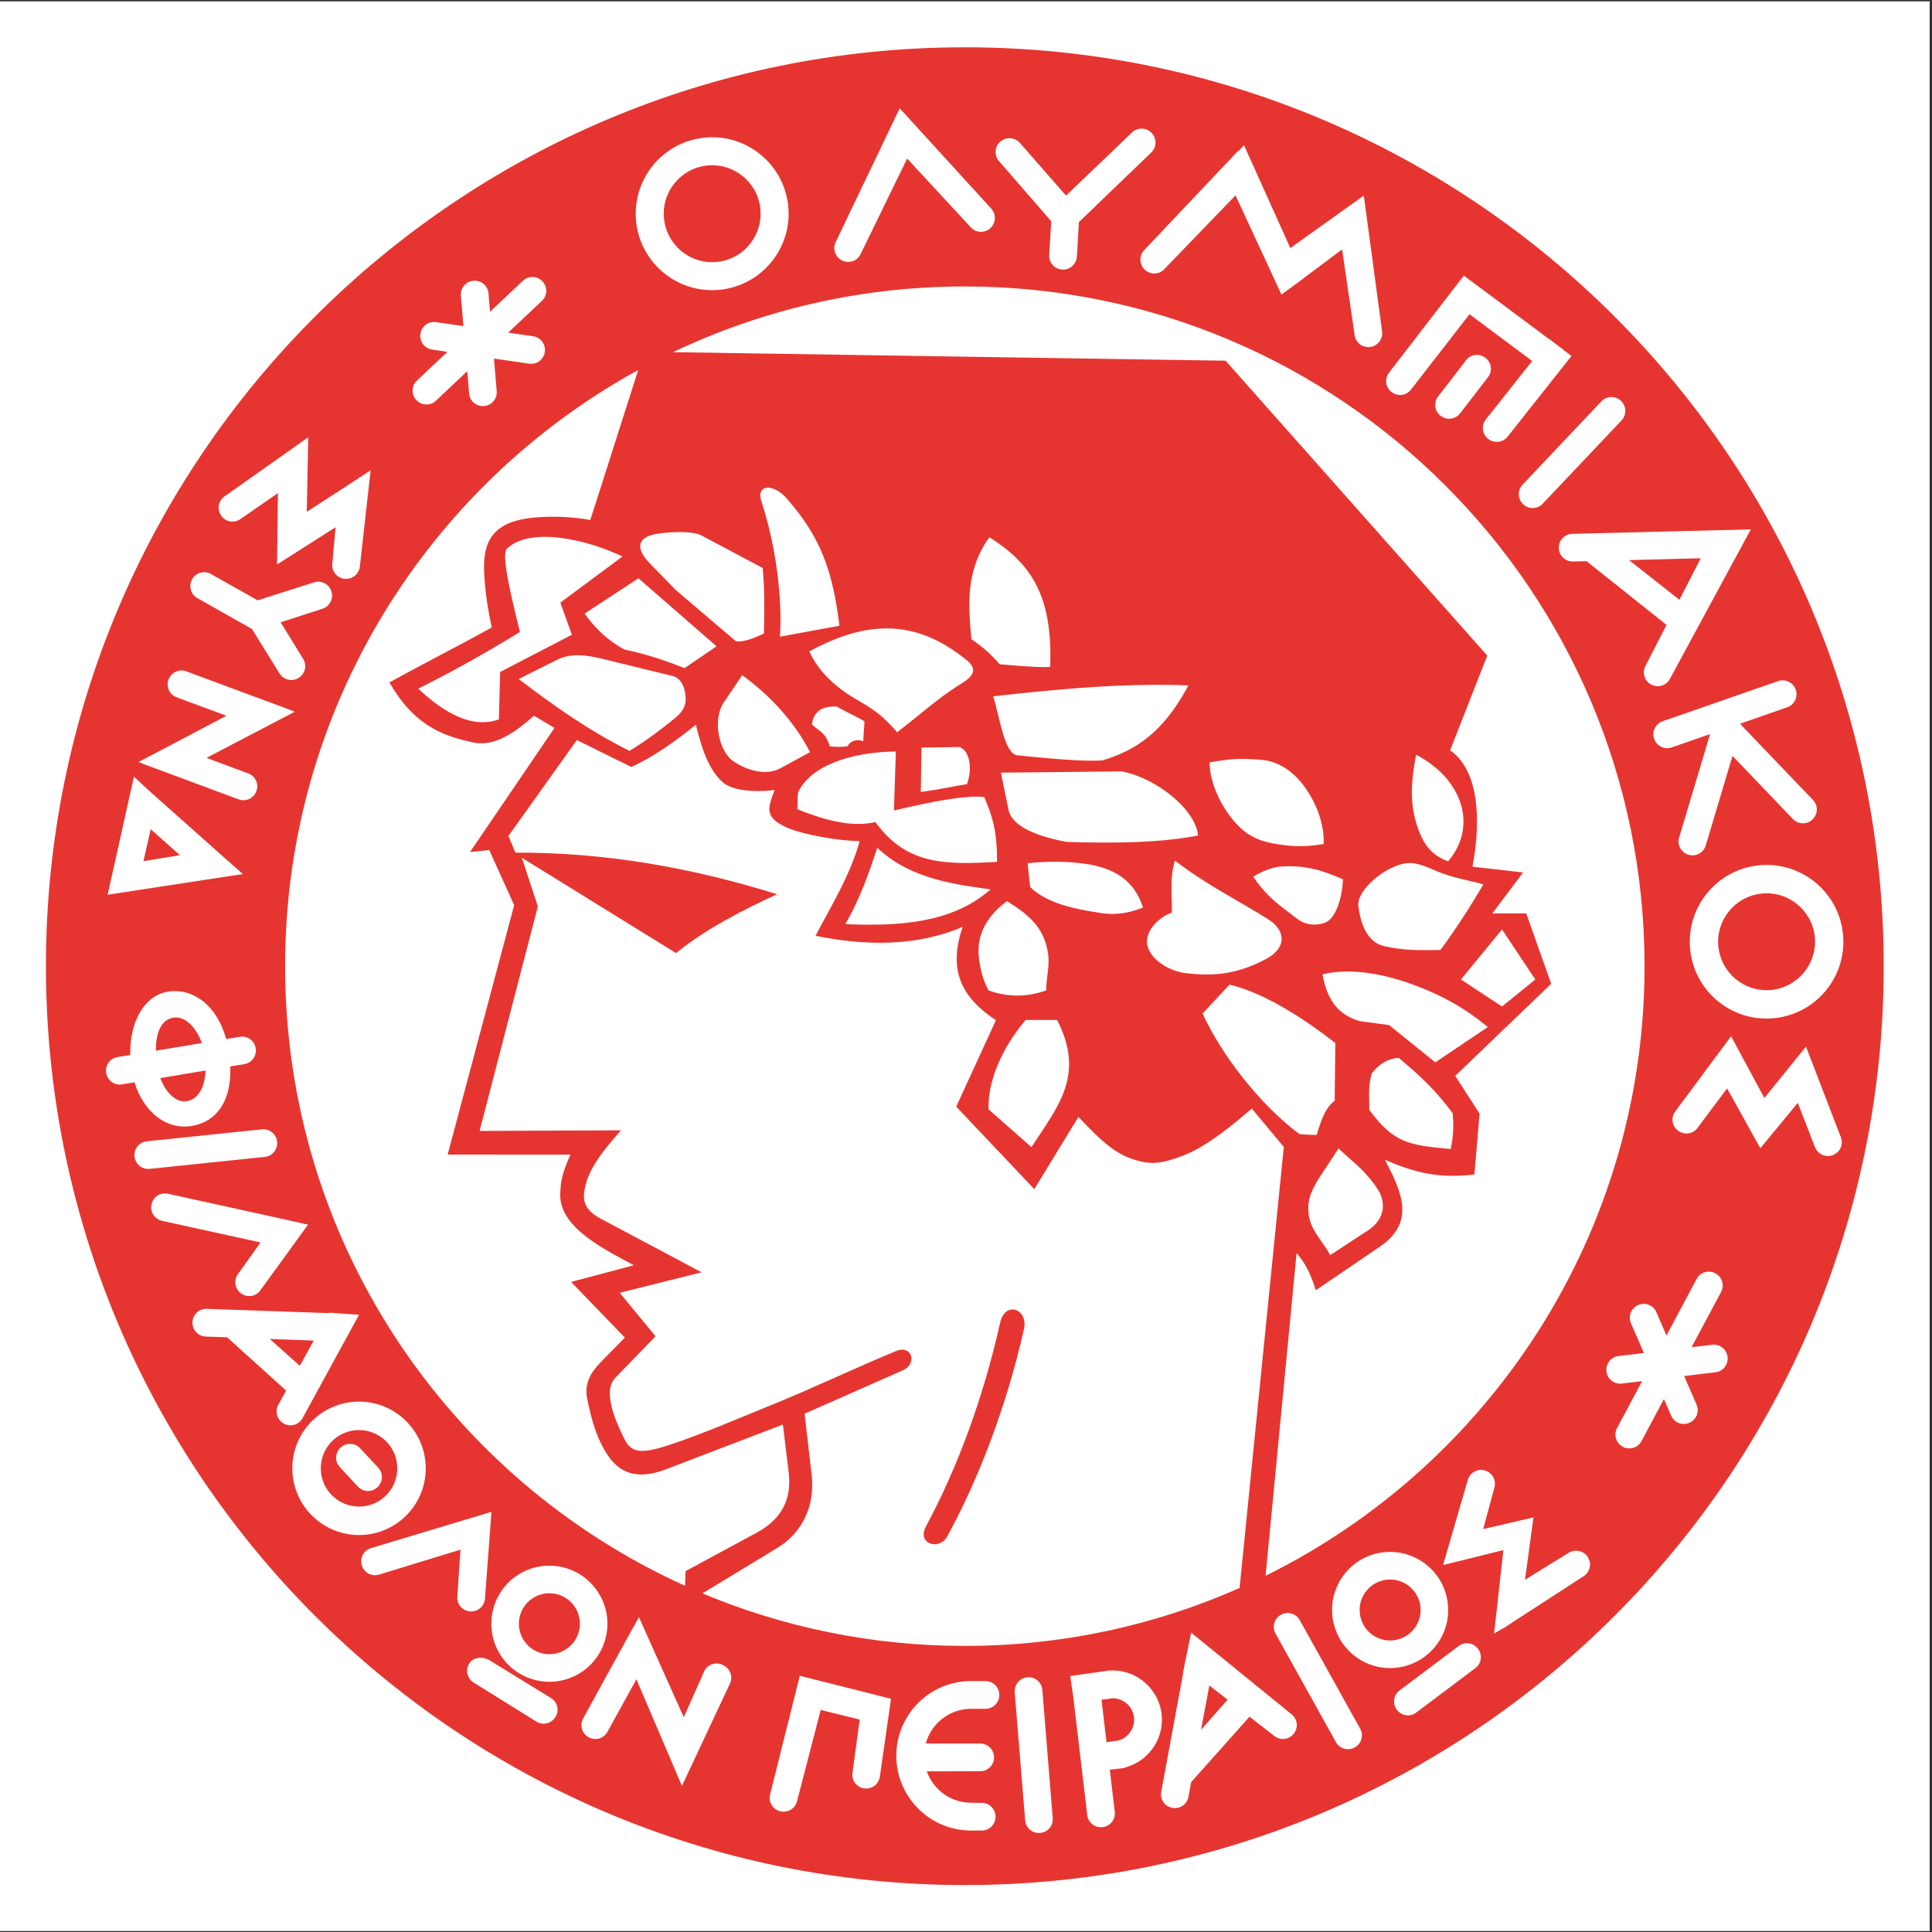 <?xml version="1.0" encoding="UTF-8"?>
<svg xmlns="http://www.w3.org/2000/svg" xmlns:xlink="http://www.w3.org/1999/xlink" width="596pt" height="596pt" viewBox="0 0 596 596" version="1.1">
<rect x="0" y="0" width="596" height="596" fill="#333333" stroke="none"/>
<g id="surface1">
<path style=" stroke:none;fill-rule:evenodd;fill:rgb(100%,100%,100%);fill-opacity:1;" d="M 0 0.418 L 595.277 0.418 L 595.277 595.691 L 0 595.691 L 0 0.418 "/>
<path style=" stroke:none;fill-rule:evenodd;fill:rgb(90.199%,20.799%,18.799%);fill-opacity:1;" d="M 297.637 14.59 C 454.164 14.59 581.102 141.527 581.102 298.055 C 581.102 454.582 454.164 581.52 297.637 581.52 C 141.109 581.52 14.172 454.582 14.172 298.055 C 14.172 141.527 141.109 14.59 297.637 14.59 Z M 167.301 86.754 L 167.359 86.82 C 168.961 88.504 168.895 91.191 167.207 92.789 L 156.773 102.613 L 164.477 103.738 C 166.773 104.062 168.402 106.219 168.066 108.516 L 168.066 108.594 C 167.73 110.902 165.598 112.523 163.277 112.191 L 152.383 110.621 L 153.227 120.656 C 153.426 122.977 151.711 125.047 149.387 125.25 L 149.312 125.254 C 146.988 125.465 144.926 123.73 144.715 121.414 L 144.133 114.523 L 134.473 123.621 C 132.785 125.227 130.094 125.156 128.488 123.469 L 128.434 123.406 C 126.824 121.719 126.898 119.027 128.586 117.43 L 138.027 108.531 L 133.285 107.84 C 130.98 107.504 129.371 105.359 129.688 103.055 L 129.691 102.973 C 130.023 100.672 132.164 99.043 134.48 99.371 L 142.969 100.609 L 142.176 91.211 C 141.969 88.895 143.688 86.824 146.012 86.621 L 146.105 86.617 C 148.418 86.402 150.48 88.137 150.688 90.457 L 151.168 96.164 L 161.324 86.602 C 163.004 85 165.703 85.066 167.301 86.754 Z M 529.043 392.746 L 529.117 392.777 C 531.191 393.836 532.031 396.395 530.98 398.473 L 521.832 415.605 L 528.18 414.844 C 530.492 414.547 532.617 416.191 532.922 418.504 L 532.926 418.582 C 533.227 420.891 531.586 423.027 529.273 423.328 L 519.535 424.488 L 523.344 433.246 C 524.312 435.363 523.379 437.879 521.266 438.852 L 521.188 438.887 C 519.074 439.871 516.547 438.93 515.578 436.816 L 513.305 431.594 L 506.418 444.496 C 505.371 446.574 502.812 447.414 500.742 446.363 L 500.66 446.32 C 498.586 445.27 497.746 442.711 498.797 440.637 L 506.574 426.062 L 500.336 426.812 C 498.023 427.109 495.891 425.465 495.594 423.16 L 495.586 423.066 C 495.281 420.766 496.926 418.633 499.234 418.336 L 507.121 417.387 L 503.164 408.262 C 502.191 406.16 503.117 403.621 505.23 402.66 L 505.309 402.613 C 507.426 401.645 509.953 402.578 510.926 404.695 L 514.094 411.973 L 523.359 394.609 C 524.406 392.531 526.965 391.691 529.043 392.746 Z M 339.801 524.355 L 341.352 537.441 L 344.965 536.934 C 348.148 536.07 350.266 532.953 349.793 529.598 C 349.316 526.219 346.379 523.805 343.055 523.887 C 342.828 523.961 342.59 524.008 342.348 524.039 Z M 347.664 545.074 C 347.266 545.262 346.84 545.406 346.379 545.457 L 345.348 545.586 L 345.289 545.594 L 342.359 545.949 L 343.895 558.945 C 344.168 561.254 342.504 563.367 340.188 563.645 L 340.109 563.652 C 337.797 563.922 335.684 562.258 335.406 559.945 L 331.152 523.98 L 330.164 517.031 L 341.027 515.496 L 341.027 515.48 L 341.094 515.465 C 349.406 514.293 357.102 520.082 358.289 528.398 C 359.344 535.914 354.711 542.922 347.664 545.074 Z M 179.445 515.781 C 171.207 521.289 160.09 519.07 154.59 510.844 C 149.098 502.629 151.309 491.504 159.531 486 C 167.746 480.52 178.867 482.723 184.352 490.957 C 189.867 499.18 187.645 510.293 179.445 515.781 Z M 174.715 508.715 C 170.387 511.598 164.531 510.453 161.656 506.125 C 158.77 501.801 159.922 495.969 164.254 493.078 C 168.574 490.199 174.41 491.355 177.309 495.676 C 180.176 500.004 179.02 505.832 174.715 508.715 Z M 171.344 529.684 L 171.305 529.738 C 170.062 531.719 167.449 532.332 165.473 531.09 L 146.074 519.016 C 144.098 517.781 143.5 515.164 144.727 513.195 L 144.789 513.117 C 146.023 511.133 149.035 510.945 151.016 512.168 L 170.012 523.848 C 171.988 525.074 172.602 527.699 171.344 529.684 Z M 446.625 494.66 C 447.742 504.488 440.676 513.344 430.832 514.465 C 421 515.578 412.168 508.484 411.043 498.672 C 409.926 488.84 417.012 479.973 426.82 478.859 C 436.656 477.766 445.523 484.824 446.625 494.66 Z M 438.191 495.609 C 438.762 500.773 435.047 505.422 429.875 506.012 C 424.727 506.598 420.07 502.891 419.496 497.715 C 418.902 492.555 422.609 487.902 427.789 487.324 C 432.945 486.738 437.598 490.453 438.191 495.609 Z M 568.508 287.859 C 569.98 300.863 560.625 312.594 547.629 314.066 C 534.621 315.539 522.891 306.168 521.422 293.168 C 519.969 280.168 529.312 268.438 542.316 266.973 C 555.316 265.496 567.055 274.867 568.508 287.859 Z M 559.828 288.832 C 560.734 297.043 554.82 304.438 546.641 305.367 C 538.461 306.285 531.039 300.383 530.117 292.199 C 529.188 283.988 535.094 276.605 543.289 275.676 C 551.496 274.75 558.895 280.645 559.828 288.832 Z M 131.203 450.66 C 132.488 461.953 124.355 472.152 113.07 473.414 C 101.77 474.684 91.59 466.551 90.309 455.262 C 89.035 443.973 97.156 433.797 108.449 432.516 C 119.742 431.238 129.938 439.359 131.203 450.66 Z M 122.484 451.641 C 123.215 458.125 118.551 463.973 112.094 464.691 C 105.594 465.418 99.77 460.77 99.031 454.285 C 98.305 447.805 102.953 441.961 109.434 441.23 C 115.922 440.516 121.77 445.172 122.484 451.641 Z M 105.059 446.582 L 105.121 446.52 C 106.844 444.949 109.535 445.07 111.102 446.785 L 116.688 452.793 C 118.273 454.504 118.156 457.211 116.438 458.785 L 116.375 458.844 C 114.652 460.41 111.965 460.297 110.391 458.582 L 104.801 452.555 C 103.234 450.836 103.352 448.152 105.059 446.582 Z M 243.133 63.281 C 244.59 76.223 235.266 87.902 222.332 89.367 C 209.406 90.816 197.727 81.523 196.262 68.566 C 194.812 55.629 204.117 43.953 217.07 42.496 C 229.984 41.039 241.664 50.359 243.133 63.281 Z M 234.543 64.242 C 235.469 72.453 229.566 79.863 221.383 80.777 C 213.16 81.711 205.77 75.805 204.855 67.602 C 203.914 59.398 209.824 52.008 218.012 51.086 C 226.219 50.145 233.621 56.055 234.543 64.242 Z M 455.934 508.625 L 455.984 508.691 C 457.387 510.543 456.996 513.219 455.129 514.598 L 436.855 528.332 C 435.004 529.727 432.344 529.344 430.949 527.477 L 430.895 527.414 C 429.508 525.531 429.895 522.867 431.758 521.484 L 450.023 507.758 C 451.883 506.348 454.555 506.746 455.934 508.625 Z M 45.902 243.84 L 69.434 264.781 L 74.949 269.633 L 33.199 276.02 L 33.219 275.973 L 41.316 239.594 Z M 44.254 265.656 L 55.527 263.824 L 46.492 255.793 Z M 32.773 331.078 L 32.766 330.98 C 32.363 328.707 33.914 326.5 36.227 326.098 L 40.184 325.453 C 39.941 315.449 44.359 307.219 51.664 305.938 C 59.238 304.633 66.848 309.852 69.777 320.527 L 73.977 319.836 C 76.262 319.434 78.473 320.973 78.867 323.289 L 78.879 323.355 C 79.273 325.652 77.73 327.855 75.43 328.262 L 71.051 328.98 C 71.434 339.211 67.211 345.82 59.477 347.285 C 51.633 348.777 44.383 343.297 41.492 333.883 L 37.676 334.508 C 35.367 334.93 33.184 333.375 32.773 331.078 Z M 48.09 324.137 L 62.266 321.77 C 60.484 316.707 56.816 313.09 53.062 314.016 C 49.434 314.914 48.051 319.074 48.09 324.137 Z M 63.422 330.246 L 49.449 332.574 C 51.203 337.324 54.613 340.496 58.102 339.598 C 61.473 338.758 63.199 335.008 63.422 330.246 Z M 285.902 546.438 L 302.41 546.398 C 304.727 546.414 306.641 544.52 306.656 542.188 L 306.645 542.117 C 306.66 539.773 304.754 537.867 302.426 537.863 L 285.602 537.836 C 287.266 531.703 292.832 527.219 299.438 527.152 L 299.434 527.156 L 299.812 527.156 L 299.832 527.152 L 300.16 527.16 L 300.16 527.145 L 304.031 527.156 C 306.359 527.148 308.27 525.258 308.273 522.922 L 308.277 522.828 C 308.281 520.523 306.371 518.613 304.059 518.594 L 300.352 518.598 L 300.344 518.59 L 299.941 518.582 C 287.215 518.367 276.727 528.527 276.504 541.242 C 276.312 553.922 286.355 564.387 298.996 564.691 L 299 564.703 L 302.867 564.695 C 305.203 564.707 307.109 562.805 307.117 560.473 L 307.105 560.395 C 307.105 558.07 305.211 556.148 302.902 556.16 L 299.516 556.141 L 299.523 556.109 L 299.336 556.121 C 293.105 556.016 287.859 551.992 285.902 546.438 Z M 196.324 518.027 L 187.379 534.27 C 186.25 536.316 183.668 537.062 181.625 535.938 L 181.555 535.902 C 179.5 534.773 178.781 532.195 179.898 530.141 L 191.461 509.066 L 195.711 501.34 L 195.707 501.398 L 197.098 498.859 L 210.941 529.75 L 217.363 515.309 C 218.488 513.273 221.266 512.492 223.32 513.824 L 223.406 513.875 C 225.441 514.98 226.195 517.562 225.074 519.598 L 210.371 550.934 Z M 69.867 220.805 L 54.473 215.098 C 52.297 214.273 51.18 211.84 51.988 209.648 L 52.023 209.57 C 52.848 207.383 55.297 206.27 57.469 207.094 L 80.027 215.473 L 80.035 215.469 L 88.266 218.52 L 88.23 218.543 L 90.938 219.562 L 63.715 233.785 L 76.602 238.598 C 78.797 239.402 79.91 241.844 79.105 244.02 L 79.074 244.105 C 78.25 246.285 75.82 247.402 73.637 246.602 L 43.598 235.434 L 43.668 235.391 L 42.758 235.066 Z M 103.527 162.641 L 102.5 173.906 C 102.258 176.207 103.957 178.281 106.242 178.559 L 106.355 178.539 C 108.668 178.785 110.762 177.086 111.012 174.766 L 114.34 145.086 C 107.793 149.34 101.27 153.641 94.637 157.891 L 95.082 134.895 L 69.277 153.133 C 67.359 154.449 66.883 157.117 68.215 159.016 L 68.266 159.098 C 69.586 161.012 72.23 161.48 74.137 160.156 L 85.73 152.117 L 85.469 174.145 Z M 457.555 471.703 L 461.012 458.891 C 461.633 456.652 460.359 454.293 458.117 453.633 L 458.035 453.621 C 455.812 452.965 453.449 454.262 452.801 456.508 L 445.223 482.641 L 445.309 482.625 L 445.266 482.785 L 463.777 478.191 L 460.906 503.961 L 463.473 502.41 L 463.473 502.496 L 488.555 486.223 C 490.508 484.961 491.098 482.332 489.82 480.383 L 489.797 480.293 C 488.527 478.359 485.898 477.777 483.93 479.023 L 470.449 487.336 L 473.051 468.109 Z M 532.789 335.754 L 523.645 347.98 C 522.258 349.832 519.609 350.234 517.73 348.832 L 517.656 348.785 C 515.797 347.422 515.387 344.738 516.781 342.891 L 534.027 319.676 L 544.285 338.719 L 557.109 322.898 L 557.129 322.938 L 557.152 322.922 L 567.883 350.828 C 568.734 352.984 567.656 355.469 565.469 356.297 L 565.398 356.348 C 563.242 357.18 560.77 356.09 559.926 353.934 L 554.594 340.227 L 543.043 354.219 L 538.441 345.926 Z M 77.719 194.02 L 60.801 184.469 C 58.805 183.305 58.113 180.695 59.289 178.672 L 59.309 178.629 C 60.465 176.605 63.078 175.906 65.09 177.086 L 79.492 185.195 L 96.875 179.645 C 99.082 178.918 101.48 180.137 102.215 182.348 L 102.234 182.438 C 102.949 184.648 101.734 187.062 99.516 187.781 L 86.574 191.969 L 93.523 203.266 C 94.742 205.242 94.16 207.855 92.152 209.078 L 92.086 209.148 C 90.105 210.363 87.492 209.766 86.262 207.785 Z M 332.824 68.531 L 332.211 79.211 C 332.027 81.539 330.008 83.324 327.688 83.137 L 327.594 83.141 C 325.266 82.988 323.512 80.934 323.676 78.629 L 324.289 68.238 L 308.172 49.691 C 306.641 47.945 306.809 45.25 308.574 43.715 L 308.629 43.676 C 310.383 42.141 313.051 42.301 314.609 44.062 L 328.863 60.344 L 349.219 40.863 C 350.906 39.246 353.602 39.297 355.227 40.965 L 355.281 41.035 C 356.891 42.699 356.848 45.406 355.176 47.016 Z M 274.871 524.051 L 271.422 548.07 C 271.105 550.375 268.984 552.008 266.68 551.699 L 266.582 551.695 C 264.285 551.379 262.652 549.234 262.98 546.926 L 265.215 530.469 L 253.176 527.5 L 245.867 555.707 C 245.281 557.977 242.953 559.332 240.684 558.746 L 240.605 558.734 C 238.375 558.156 236.977 555.844 237.57 553.566 L 246.73 516.961 Z M 484.773 109.828 L 465.082 134.699 C 463.609 136.539 460.945 136.863 459.117 135.398 L 459.051 135.367 C 457.227 133.902 456.902 131.23 458.355 129.406 L 472.66 111.363 L 453.328 96.93 L 435.262 120.203 C 433.84 122.047 431.18 122.402 429.352 120.969 L 429.27 120.93 C 427.418 119.512 427.051 116.836 428.48 114.988 L 451.566 85.027 L 453.848 86.73 L 453.855 86.711 L 477.965 104.664 L 477.996 104.629 L 482.27 107.875 L 482.25 107.883 Z M 458.242 110.391 L 458.309 110.441 C 460.16 111.879 460.461 114.543 459.016 116.371 L 450.379 127.574 C 448.914 129.41 446.262 129.723 444.43 128.266 L 444.348 128.23 C 442.527 126.801 442.215 124.098 443.66 122.289 L 452.309 111.082 C 453.746 109.246 456.41 108.957 458.242 110.391 Z M 500.016 123.621 L 500.066 123.676 C 501.762 125.273 501.832 127.961 500.254 129.664 L 475.898 155.398 C 474.305 157.082 471.621 157.18 469.93 155.582 L 469.855 155.508 C 468.172 153.906 468.078 151.234 469.691 149.535 L 494.02 123.801 C 495.621 122.121 498.309 122.02 500.016 123.621 Z M 510.324 227.984 L 510.277 227.879 C 509.527 225.699 510.695 223.266 512.898 222.504 L 548.543 210.109 C 550.734 209.348 553.164 210.512 553.945 212.715 L 553.973 212.789 C 554.738 214.988 553.562 217.43 551.363 218.18 L 536.77 223.27 L 559.273 246.766 C 560.914 248.449 560.844 251.137 559.164 252.754 L 559.121 252.809 C 557.43 254.43 554.727 254.367 553.125 252.691 L 534.461 233.188 L 526.188 260.844 C 525.52 263.074 523.168 264.359 520.938 263.68 L 520.852 263.672 C 518.629 263 517.336 260.641 517.988 258.41 L 527.535 226.465 L 515.711 230.566 C 513.504 231.336 511.094 230.164 510.324 227.984 Z M 395.098 498.168 L 395.168 498.133 C 397.199 497 399.789 497.727 400.945 499.762 L 419.602 533.289 C 420.73 535.309 420.012 537.918 417.965 539.039 L 417.895 539.074 C 415.859 540.211 413.277 539.477 412.129 537.445 L 393.488 503.938 C 392.34 501.898 393.059 499.32 395.098 498.168 Z M 316.898 517.438 L 316.98 517.434 C 319.305 517.234 321.355 518.969 321.551 521.305 L 324.754 560.867 C 324.965 563.191 323.234 565.238 320.902 565.43 L 320.805 565.438 C 318.496 565.641 316.434 563.891 316.254 561.566 L 313.023 522.008 C 312.844 519.688 314.59 517.625 316.898 517.438 Z M 383.77 44.812 L 398.059 76.527 L 420.723 60.336 L 426.363 102.242 C 426.684 104.551 425.059 106.695 422.754 107.02 L 422.672 107.027 C 420.367 107.348 418.219 105.727 417.898 103.418 L 414.027 76.938 L 402.219 85.773 L 402.234 85.809 L 399.777 87.602 L 399.066 88.133 L 399.062 88.125 L 395.312 90.863 L 381.148 60.27 L 359.168 83.043 C 357.582 84.738 354.895 84.82 353.203 83.223 L 353.133 83.172 C 351.449 81.574 351.355 78.883 352.945 77.191 L 381.984 46.492 L 382.035 46.66 Z M 277.551 33.406 L 305.824 64.398 C 307.383 66.129 307.238 68.816 305.512 70.375 L 305.445 70.43 C 303.719 71.988 301.031 71.848 299.473 70.117 L 279.848 48.914 L 265.496 78.371 C 264.516 80.477 261.984 81.391 259.883 80.395 L 259.801 80.367 C 257.703 79.371 256.781 76.84 257.77 74.738 Z M 524.672 172.215 L 502.555 172.785 L 518.078 185.027 Z M 489.441 173.121 L 485.211 173.223 C 482.875 173.266 480.941 171.418 480.867 169.094 L 480.875 169.016 C 480.832 166.695 482.688 164.746 485.004 164.691 L 532.906 163.488 C 533.086 163.473 533.199 163.496 533.312 163.52 L 540.121 163.281 L 515.121 209.477 C 514.023 211.531 511.438 212.277 509.383 211.176 L 509.301 211.133 C 507.27 210.023 506.504 207.441 507.617 205.402 L 514.105 192.766 Z M 373.066 519.953 L 370.516 533.605 L 378.711 524.336 Z M 367.461 549.77 L 366.613 554.344 C 366.195 556.617 363.965 558.152 361.688 557.703 L 361.602 557.691 C 359.316 557.262 357.789 555.031 358.227 552.754 L 365.051 515.801 L 364.977 515.781 L 367.453 503.645 L 398.48 528.879 C 400.309 530.344 400.562 533.02 399.105 534.832 L 399.051 534.902 C 397.559 536.707 394.887 536.973 393.102 535.504 L 385.457 529.582 Z M 96.785 413.547 L 83.238 413.055 L 92.496 421.34 Z M 70.066 412.547 L 63.445 412.305 C 61.117 412.211 59.281 410.238 59.383 407.914 L 59.375 407.844 C 59.469 405.512 61.434 403.68 63.766 403.766 L 101.484 405.082 L 101.551 404.945 L 110.754 405.602 L 93.32 437.508 C 92.207 439.539 89.621 440.289 87.578 439.16 L 87.504 439.125 C 85.469 438 84.73 435.402 85.848 433.359 L 88.266 428.98 Z M 142.059 478.047 L 116.887 485.766 C 114.66 486.434 112.289 485.156 111.621 482.934 L 111.609 482.84 C 110.906 480.629 112.203 478.242 114.43 477.586 L 151.605 466.395 L 151.457 468.223 L 151.477 468.223 L 149.598 493.168 C 149.441 495.484 147.41 497.258 145.078 497.105 L 145.004 497.105 C 142.684 496.934 140.914 494.898 141.074 492.586 Z M 80.383 383.281 L 49.957 376.598 C 47.684 376.09 46.223 373.836 46.746 371.559 L 46.746 371.473 C 47.246 369.207 49.516 367.746 51.797 368.25 L 85.793 375.727 L 85.789 375.711 L 86.027 375.766 L 86.703 375.934 L 86.789 375.941 L 95.02 377.789 L 80.32 398.051 C 78.969 399.953 76.32 400.398 74.418 399.031 L 74.367 398.996 C 72.461 397.637 72.027 394.98 73.375 393.102 Z M 85.469 352.156 L 85.484 352.227 C 85.719 354.559 84.031 356.652 81.711 356.887 L 46.152 360.586 C 43.836 360.824 41.754 359.121 41.516 356.805 L 41.5 356.73 C 41.266 354.41 42.957 352.328 45.27 352.082 L 80.844 348.387 C 83.141 348.148 85.238 349.855 85.469 352.156 Z M 308.559 407.949 C 303.379 431.004 295.492 452.574 285.648 470.879 C 282.719 476.32 289.793 478.375 292.164 474.047 C 301.504 456.984 310.23 434.863 315.867 410.125 C 317.32 403.746 310.078 401.188 308.559 407.949 Z M 412.918 354.273 C 417.266 358.496 421.07 360.773 425.18 367.152 C 427.148 370.211 427.977 375.859 421.621 379.836 C 416.824 382.836 414.105 384.852 410.348 387.164 C 407.578 381.977 403.109 378.824 403.621 371.707 C 403.988 366.57 408.238 361.75 412.918 354.273 Z M 431.508 326.336 C 437.473 331.422 441.953 335.18 448.117 343.375 C 448.516 347.469 448.316 350.77 447.523 354.473 C 434.465 353.223 430.078 352.66 422.41 342.387 C 422.477 338.949 421.949 335.121 423.203 331.09 C 424.328 329.715 426.828 326.641 431.508 326.336 Z M 458.996 316.824 L 442.777 327.723 L 428.539 316.23 C 425.574 315.836 422.605 315.438 419.641 315.039 C 412.059 312.988 409.223 307.406 407.973 300.578 C 413.672 299.125 423.211 298.984 436.449 303.945 C 444.984 307.145 451.547 310.75 458.996 316.824 Z M 463.348 286.711 L 450.691 302.164 L 463.348 310.484 L 473.633 302.164 Z M 457.613 272.84 C 453.227 280.25 448.723 287.172 444.359 293.051 C 438.031 293.18 432.742 293.223 426.961 291.859 C 421.75 290.629 419.742 285.02 419.047 279.574 C 418.41 274.574 427.285 267.23 433.684 266.301 C 437.375 265.766 441.262 268.062 444.91 269.41 C 449.047 270.938 453.551 271.648 457.613 272.84 Z M 436.848 232.816 C 435.199 241.336 434.922 248.266 437.242 255.008 C 439.004 260.125 441.262 263.727 446.734 265.707 C 455.723 255.211 451.602 240.539 436.848 232.816 Z M 373.164 235.191 C 373.098 241.531 377.02 249.754 382.066 254.809 C 385.867 258.617 389.598 259.742 394.922 260.555 C 399.598 261.27 404.016 261.145 408.371 260.355 C 408.438 256.461 407.555 252.277 405.797 248.473 C 402.602 241.543 397.066 235.074 389.184 234.402 C 383.141 233.887 380.223 233.938 373.164 235.191 Z M 386.613 270.461 C 391.094 276.934 394.191 278.848 400.062 283.34 C 402.633 285.453 406.242 285.699 408.965 284.531 C 412.375 283.062 414.105 276.207 414.301 271.254 C 407.574 268.348 402.758 266.887 395.316 267.289 C 392.234 267.461 388.523 269.207 386.613 270.461 Z M 379.297 303.75 L 370.988 312.664 C 377.066 325.906 388.984 341 400.836 349.832 C 402.973 350.09 404.707 350.055 406.195 350.113 C 407.254 346.527 408.711 341.668 411.73 339.613 L 411.926 321.781 C 402.566 314.348 389.773 306.152 379.297 303.75 Z M 362.488 265.508 C 360.773 270.328 361.633 276.535 361.496 281.559 C 358.863 282.352 354.859 285.34 353.984 289.086 C 352.703 294.555 359.637 299.441 365.652 300.184 C 375.551 301.406 382.59 300.113 390.965 295.625 C 397.359 291.895 396.242 286.711 391.16 283.539 C 381.164 277.309 372.156 272.941 362.488 265.508 Z M 352.598 279.973 C 349.719 270.781 342.656 267.594 334.676 266.457 C 328.852 265.629 322.535 265.691 317 266.305 L 317.789 273.633 C 323.195 278.984 332.758 280.57 338.953 281.559 C 343.238 282.348 347.719 281.949 352.598 279.973 Z M 316.406 314.645 C 309.285 322.961 304.676 333.402 304.938 342.188 L 318.184 353.875 C 326.355 341.336 334.863 331.691 326.094 314.645 Z M 304.938 305.531 C 310.867 307.648 316.797 307.645 322.734 305.531 C 322.734 301.57 323.875 298.16 323.328 294.238 C 322.156 285.824 316.867 281.891 310.672 277.992 C 305.887 281.492 300.996 287.113 301.973 295.43 C 302.363 298.797 303.156 302.164 304.938 305.531 Z M 270.633 261.512 C 281.102 271.605 296.316 272.992 305.598 274.375 C 295.906 282.793 282.707 286.156 260.758 285.062 C 265.305 277.406 268.328 268.496 270.633 261.512 Z M 276.363 231.828 L 275.77 250.031 C 288.719 246.953 298.578 245.254 303.621 245.875 C 306.059 251.609 307.641 256.23 307.57 265.867 C 290.281 266.93 279.363 266.301 270.043 253.598 C 262.141 255.453 253.316 252.543 245.941 249.637 C 246.258 247.375 245.641 245.352 246.602 243.641 C 251.445 235.02 265.145 231.918 276.363 231.828 Z M 308.758 238.355 L 311.125 249.836 C 312.199 255.039 320.164 258.066 329.102 259.73 C 345.066 260.191 358.363 259.926 369.59 257.754 C 368.871 249.551 356.289 239.754 345.891 237.965 Z M 306.387 214.809 C 308.359 220.879 309.75 232.594 313.891 233.016 C 325.531 234.199 334.133 234.902 339.965 234.598 C 354.742 230.367 361.355 220.961 366.629 211.445 C 352.242 210.82 336.828 211.742 321.008 213.27 C 316.168 213.734 311.285 214.258 306.387 214.809 Z M 284.266 230.641 L 284.062 244.297 C 290.535 243.473 295.32 242.297 298.285 241.922 C 300.215 236.57 298.891 231.289 295.914 230.441 Z M 299.672 197.195 C 302.965 199.438 305.594 201.613 308.363 204.914 C 317.484 205.746 322.469 205.926 323.965 205.703 C 324.723 184.621 318.758 174.191 305.199 165.734 C 297.762 176.16 298.723 186.777 299.672 197.195 Z M 258.191 217.977 C 260.625 219.492 264.25 221.008 266.688 222.527 L 266.289 228.664 C 264.762 227.973 262.359 228.332 261.484 230.215 C 258.992 230.535 257.312 230.371 256.012 230.242 C 254.566 225.816 252.922 225.762 250.484 223.516 C 250.941 219.551 253.512 217.707 258.191 217.977 Z M 249.695 200.957 C 250.656 203.398 253.07 206.805 255.344 209.07 C 263.469 217.16 268.301 215.93 276.758 225.891 C 281.777 222.035 286.68 217.852 290.859 214.734 C 293.91 212.461 296.77 210.836 298.09 209.859 C 302.066 206.922 299.387 204.633 298.285 203.727 C 282.191 190.477 266.75 191.613 249.695 200.957 Z M 240.609 196.406 L 258.98 193.039 C 256.852 176.242 253.34 165.836 242.59 153.66 C 238.434 148.961 233.172 149.48 234.883 154.652 C 239.441 168.426 241.398 184.996 240.609 196.406 Z M 228.957 208.277 C 237.52 214.508 244.957 222.488 249.895 232.023 L 240.809 236.973 C 235.457 239.887 228.777 236.656 226.188 234.797 C 221.422 231.371 219.941 221.668 223.227 216.785 Z M 226.98 197.789 C 228.828 198.254 232.254 197.066 235.672 195.418 C 235.812 187.961 235.875 181.164 235.277 175.23 L 216.312 165.137 C 213.398 163.586 204.219 164.027 200.711 165.137 C 197.863 166.039 195.289 168.48 200.516 173.844 L 208.414 181.961 Z M 180.367 189.281 C 183.66 194.027 187.742 197.723 192.613 200.363 C 200.121 201.941 205.785 203.984 211.18 206.102 L 221.055 199.371 C 213.02 192.383 204.988 185.391 196.957 178.398 Z M 160.02 209.465 C 170.82 217.711 181.816 225.492 194.195 231.633 C 199.859 228.195 204.672 224.434 208.219 221.539 C 211.867 218.559 211.672 216.145 211.387 213.961 C 211.102 211.773 209.996 209.156 207.512 208.551 L 189.219 204.066 C 182.953 202.531 177.148 200.891 171.875 203.531 Z M 129.008 212.438 C 138.68 207.672 149.141 201.848 160.391 194.973 C 158.059 185.488 154.477 171.121 156.348 169.309 C 163.551 162.316 181.25 166.461 192.02 171.672 L 172.859 185.918 L 176.418 195.812 L 154.293 207.289 L 153.898 221.934 C 145.738 224.836 137.176 220.086 129.008 212.438 Z M 171.055 224.551 L 145.004 262.836 L 150.926 262.242 L 158.617 279.215 L 138.094 356.176 L 175.984 356.18 C 173.742 361.184 172.898 363.926 172.828 368.609 C 172.672 379.121 187.762 385.992 195.523 390.324 L 176.184 395.457 L 192.762 412.629 L 185.113 420.438 C 182.172 423.441 180.238 426.91 181.117 431.375 C 182.398 437.836 184.234 444.68 188.223 449.93 C 192.09 455.023 197.637 456.246 205.391 453.281 L 241.508 439.465 L 243.285 454.07 C 244.051 460.371 242.891 467.699 233.41 472.824 L 211.5 484.672 L 211.328 489.203 C 138.578 456.297 87.953 383.078 87.953 298.055 C 87.953 218.781 131.965 149.781 196.883 114.137 L 182.102 160.414 C 176.312 159.359 170.699 159.199 165.332 159.617 C 151.668 160.672 148.996 167.387 149.348 176.195 C 149.574 181.984 150.434 187.773 151.711 193.559 C 141.055 199.48 130.793 204.613 120.137 210.531 C 127.105 222.656 135.199 226.891 146.18 229.078 C 152.641 230.367 158.949 225.934 164.734 220.797 Z M 216.699 491.535 L 239.727 477.562 C 247.816 472.652 251.434 464.176 250.391 455.059 L 248.215 436.105 L 278.609 422.688 C 283.004 420.746 281.379 414.738 276.438 416.777 C 263.488 422.125 250.617 428.32 237.812 433.496 C 227.203 437.785 216.984 442.285 206.375 445.777 C 197.621 448.66 194.699 448.156 192.562 443.812 C 190.137 438.875 185.688 429.289 189.805 425.043 L 202.234 412.23 L 191.184 398.809 L 216.441 392.496 L 185.262 375.918 C 179.277 372.738 179.754 369.051 180.727 365.262 C 182.289 359.168 187.824 352.961 191.57 348.691 L 147.957 348.879 L 165.922 279.605 L 160.984 264.605 L 208.551 294.012 C 218.051 286.312 229.434 280.656 239.73 275.859 C 213.688 267.762 187.148 262.93 159.012 263.027 L 156.84 257.898 L 177.965 228.293 L 194.73 236.59 C 201.246 233.727 208.812 228.395 214.668 223.555 C 216.176 229.676 218.281 237.184 222.961 241.32 C 225.859 243.887 232.699 244.523 238.941 243.688 C 237.906 246.727 236.562 249.477 237.926 251.766 C 239.289 254.059 243.363 255.898 248.418 257.109 C 253.797 258.398 259.664 259.348 265.191 259.48 C 262.234 270.137 256.504 279.273 251.574 288.68 C 266.965 291.789 282.754 292.055 296.965 285.914 C 292.34 299.484 296.75 307.766 307.227 314.73 L 294.988 341.387 L 319.07 366.84 C 323.477 359.672 328.277 351.711 332.688 344.539 C 336.961 349.012 342.203 354.836 348.277 357.168 C 354.902 359.711 358.617 358.941 365.238 356.379 C 372.367 353.617 380.379 346.969 386.172 341.973 L 396.039 353.824 L 382.395 489.879 C 356.473 501.355 327.805 507.742 297.637 507.742 C 268.949 507.742 241.605 501.969 216.699 491.535 Z M 390.418 486.117 L 399.98 386.57 C 402.617 389.594 404.328 392.883 405.906 398.027 L 425.637 384.605 C 436.586 377.152 432.625 368.027 427.219 357.762 C 436.805 361.945 444.199 363.59 454.844 362.297 L 456.426 343.535 L 448.93 331.895 L 478.527 303.488 L 470.836 281.781 L 460.371 281.781 L 469.852 269.141 L 454.254 267.363 C 457.098 251.961 455.914 237.477 447.348 231.453 L 458.801 202.246 L 378.086 111.273 L 207.621 108.641 C 234.898 95.652 265.418 88.367 297.637 88.367 C 413.426 88.367 507.324 182.27 507.324 298.055 C 507.324 380.527 459.676 451.879 390.418 486.117 "/>
</g>
</svg>
